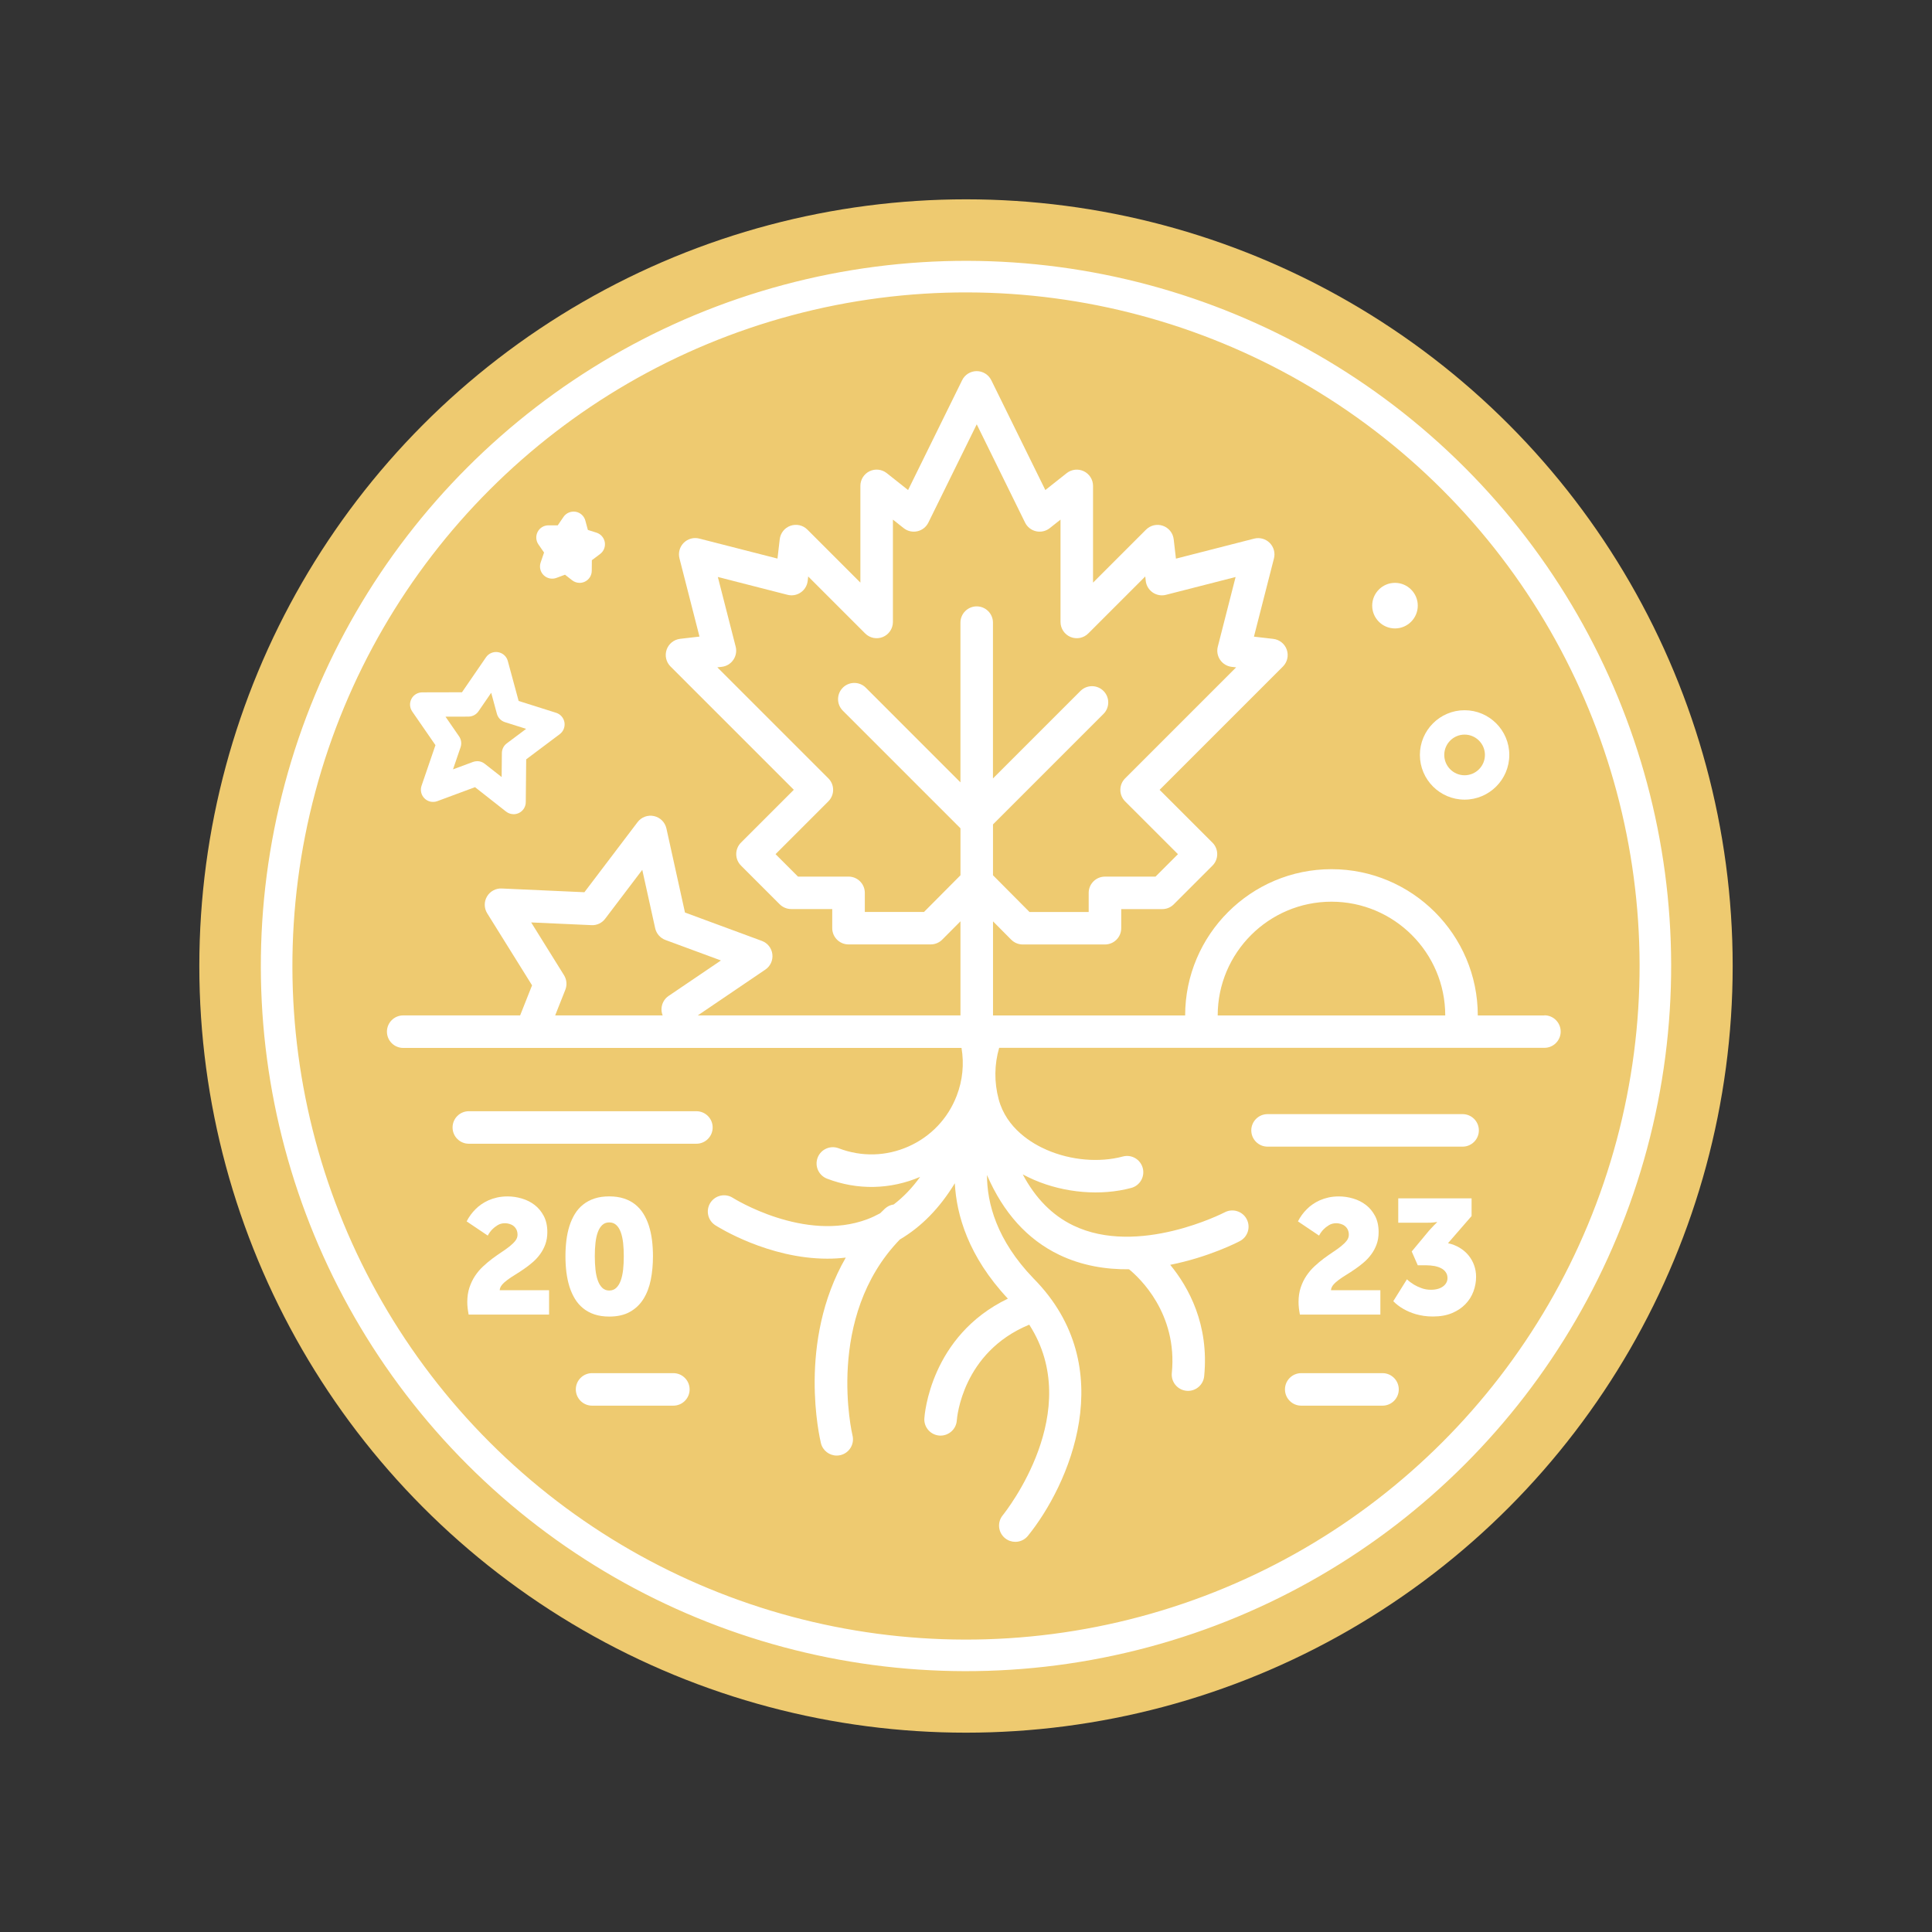 <?xml version="1.0" encoding="UTF-8"?><svg id="Layer_1" xmlns="http://www.w3.org/2000/svg" viewBox="0 0 612 612"><rect x="0" y="0" width="612" height="612" fill="#333333" stroke="none"/><defs><style>.cls-1{fill:#eeca70;}.cls-2{fill:#fff;}.cls-3{fill:none;stroke:#fff;stroke-miterlimit:10;stroke-width:10px;}</style></defs><circle class="cls-1" cx="306" cy="306" r="242.86"/><g><circle class="cls-3" cx="306" cy="306" r="218.37" transform="translate(-126.75 306) rotate(-45)"/><path class="cls-2" d="M148.45,416.42c-.14-.72-.24-1.41-.32-2.06-.07-.65-.11-1.29-.11-1.91,0-1.69,.23-3.22,.68-4.58,.46-1.37,1.05-2.61,1.79-3.72,.75-1.12,1.6-2.12,2.56-3.01,.95-.89,1.93-1.7,2.93-2.46,1-.74,1.98-1.42,2.93-2.06,.96-.63,1.81-1.24,2.55-1.83,.75-.6,1.35-1.19,1.8-1.77,.46-.59,.68-1.22,.68-1.89,0-.63-.12-1.18-.35-1.65-.24-.46-.54-.83-.92-1.13-.37-.3-.81-.51-1.28-.65-.48-.15-.95-.22-1.42-.22-.89,0-1.67,.21-2.34,.62-.67,.41-1.24,.86-1.71,1.34-.55,.57-1.02,1.22-1.41,1.96l-6.69-4.5c.74-1.46,1.7-2.77,2.89-3.94,.5-.51,1.09-.99,1.76-1.46s1.42-.89,2.25-1.27c.84-.37,1.75-.67,2.76-.9,1.01-.22,2.11-.34,3.32-.34,1.51,0,3.01,.22,4.52,.67,1.5,.44,2.84,1.12,4.03,2.03,1.19,.91,2.16,2.09,2.91,3.51,.74,1.42,1.12,3.12,1.12,5.08,0,1.44-.21,2.74-.64,3.9-.42,1.16-.99,2.21-1.68,3.15-.7,.95-1.49,1.81-2.38,2.56-.89,.77-1.8,1.47-2.74,2.11-.94,.65-1.86,1.25-2.76,1.8-.9,.55-1.71,1.09-2.43,1.62-.72,.53-1.3,1.06-1.75,1.6-.44,.54-.68,1.1-.71,1.69h15.64v7.72h-25.47Z"/><path class="cls-2" d="M192.98,417.05c-1.74,0-3.29-.23-4.65-.68-1.36-.45-2.56-1.1-3.58-1.92-1.04-.84-1.91-1.83-2.62-3-.71-1.16-1.29-2.46-1.74-3.87-.44-1.41-.76-2.94-.97-4.56-.2-1.62-.3-3.32-.3-5.08s.1-3.45,.3-5.06c.2-1.62,.52-3.13,.97-4.54,.45-1.41,1.03-2.69,1.74-3.84,.71-1.15,1.58-2.14,2.62-2.95,1.02-.82,2.22-1.45,3.58-1.9,1.36-.45,2.91-.67,4.65-.67s3.3,.22,4.66,.67c1.37,.44,2.57,1.08,3.59,1.9,1.02,.82,1.89,1.8,2.6,2.95s1.29,2.43,1.74,3.84c.44,1.41,.77,2.92,.97,4.54,.2,1.62,.3,3.3,.3,5.06,0,2.65-.23,5.13-.69,7.44-.46,2.31-1.23,4.34-2.31,6.07-1.08,1.74-2.51,3.1-4.28,4.1-1.77,1-3.96,1.5-6.57,1.5m0-8.25c.89,0,1.63-.29,2.23-.86,.6-.57,1.07-1.34,1.42-2.33,.35-.97,.6-2.13,.75-3.44,.14-1.32,.21-2.73,.21-4.24s-.07-2.89-.21-4.2c-.15-1.31-.4-2.45-.75-3.41-.35-.96-.82-1.72-1.42-2.27-.6-.55-1.34-.83-2.23-.83s-1.62,.28-2.21,.83c-.59,.55-1.06,1.31-1.41,2.27-.35,.97-.6,2.1-.74,3.41-.15,1.31-.21,2.71-.21,4.2s.07,2.92,.21,4.24c.14,1.31,.39,2.47,.74,3.44,.35,.99,.82,1.76,1.41,2.33,.59,.57,1.32,.86,2.21,.86"/><path class="cls-2" d="M411.77,416.42c-.14-.72-.24-1.41-.32-2.06-.07-.65-.11-1.29-.11-1.91,0-1.69,.23-3.22,.68-4.58,.46-1.37,1.05-2.61,1.8-3.72,.75-1.12,1.6-2.12,2.56-3.01,.95-.89,1.93-1.7,2.93-2.46,1-.74,1.98-1.42,2.93-2.06,.96-.63,1.81-1.24,2.55-1.83,.75-.6,1.35-1.19,1.8-1.77,.46-.59,.68-1.22,.68-1.89,0-.63-.12-1.18-.35-1.65-.23-.46-.54-.83-.92-1.13-.37-.3-.81-.51-1.28-.65-.48-.15-.95-.22-1.42-.22-.89,0-1.67,.21-2.34,.62-.67,.41-1.24,.86-1.71,1.34-.55,.57-1.02,1.22-1.41,1.96l-6.69-4.5c.74-1.46,1.7-2.77,2.89-3.94,.5-.51,1.09-.99,1.76-1.46s1.42-.89,2.25-1.27c.84-.37,1.75-.67,2.76-.9,1.01-.22,2.11-.34,3.32-.34,1.51,0,3.01,.22,4.52,.67,1.5,.44,2.84,1.12,4.03,2.03,1.19,.91,2.16,2.09,2.91,3.51,.74,1.42,1.12,3.12,1.12,5.08,0,1.44-.21,2.74-.64,3.9-.42,1.16-.99,2.21-1.68,3.15-.7,.95-1.49,1.81-2.38,2.56-.89,.77-1.8,1.47-2.74,2.11-.94,.65-1.86,1.25-2.76,1.8-.9,.55-1.71,1.09-2.43,1.62-.72,.53-1.3,1.06-1.75,1.6-.44,.54-.68,1.1-.71,1.69h15.64v7.72h-25.47Z"/><path class="cls-2" d="M445.69,405.26c.65,.62,1.38,1.17,2.19,1.66,.69,.42,1.49,.8,2.42,1.13,.92,.34,1.92,.51,2.99,.51,.84,0,1.58-.1,2.23-.29,.64-.19,1.19-.46,1.63-.8,.45-.34,.78-.72,1.02-1.17,.24-.45,.35-.92,.35-1.42,0-.72-.17-1.34-.52-1.84-.35-.52-.82-.94-1.42-1.26-.6-.33-1.32-.57-2.17-.74-.84-.15-1.75-.24-2.74-.24h-2.57l-1.91-4.37,4.83-5.81c.44-.54,.85-1.02,1.24-1.43,.4-.42,.73-.78,1.02-1.08,.34-.35,.64-.66,.93-.93v-.1c-.25,.05-.54,.09-.88,.13-.29,.03-.64,.06-1.08,.09-.44,.02-.94,.03-1.53,.03h-8.8v-7.72h23.23v5.6l-7.47,8.6c1.36,.3,2.59,.78,3.68,1.44,1.1,.66,2.04,1.46,2.81,2.4,.77,.94,1.37,1.99,1.78,3.14,.42,1.16,.63,2.38,.63,3.67,0,1.58-.28,3.11-.83,4.61-.55,1.5-1.4,2.85-2.53,4.02-1.13,1.19-2.55,2.14-4.26,2.86-1.71,.72-3.72,1.08-6.04,1.08-1.04,0-2.01-.06-2.92-.2-.9-.14-1.75-.32-2.53-.54-.78-.23-1.5-.49-2.16-.78-.66-.29-1.25-.59-1.77-.89-1.24-.71-2.3-1.52-3.19-2.44l4.33-6.94Z"/><path class="cls-2" d="M169.45,328.95c-.63,0-1.27-.12-1.9-.36-2.64-1.05-3.94-4.04-2.89-6.68l3.88-9.79-14.21-22.81c-1.01-1.62-1.04-3.67-.07-5.32,.96-1.65,2.79-2.65,4.68-2.54l26.18,1.18,16.84-22.2c1.21-1.6,3.24-2.35,5.21-1.92,1.96,.43,3.49,1.96,3.93,3.92l5.88,26.63,24.35,8.99c1.81,.67,3.1,2.29,3.33,4.21,.23,1.92-.62,3.8-2.22,4.88l-24.86,16.86c-2.35,1.6-5.56,.98-7.15-1.37-1.6-2.35-.98-5.56,1.37-7.15l16.57-11.23-17.58-6.49c-1.64-.61-2.87-2.01-3.25-3.72l-4.09-18.5-11.75,15.49c-1.02,1.35-2.64,2.13-4.34,2.03l-19.1-.86,10.4,16.71c.86,1.39,1.02,3.1,.42,4.62l-4.84,12.21c-.8,2.02-2.74,3.25-4.79,3.25Z"/><path class="cls-2" d="M463.94,253.3c-7.81,0-14.16-6.35-14.16-14.16s6.35-14.16,14.16-14.16,14.16,6.35,14.16,14.16-6.36,14.16-14.16,14.16Zm0-20.6c-3.55,0-6.44,2.89-6.44,6.44s2.89,6.44,6.44,6.44,6.44-2.89,6.44-6.44-2.89-6.44-6.44-6.44Z"/><g><path class="cls-2" d="M489.25,321.67h-21.13c0-25.55-20.79-46.34-46.35-46.34s-46.34,20.79-46.35,46.34h-60.86v-29.81l5.76,5.8c.97,.97,2.28,1.52,3.65,1.52h26.05c2.84,0,5.15-2.31,5.15-5.15v-6.05h13c1.37,0,2.67-.54,3.64-1.51l12.26-12.26c2.01-2.01,2.01-5.27,0-7.28l-16.74-16.73,39.06-39.06c1.4-1.4,1.87-3.47,1.22-5.34-.65-1.87-2.31-3.19-4.27-3.42l-6.13-.71,6.34-24.78c.45-1.76-.06-3.63-1.35-4.92-1.29-1.29-3.17-1.8-4.92-1.35l-24.78,6.34-.71-6.14c-.23-1.96-1.56-3.62-3.43-4.27-1.86-.65-3.93-.17-5.33,1.22l-16.79,16.79v-30.64c0-1.98-1.13-3.78-2.91-4.64-1.77-.86-3.89-.63-5.44,.6l-6.76,5.35-17.12-34.79c-.87-1.76-2.66-2.88-4.62-2.88s-3.76,1.12-4.62,2.88l-17.12,34.79-6.76-5.36c-1.55-1.22-3.66-1.46-5.44-.6-1.78,.86-2.91,2.66-2.91,4.64v30.64l-16.79-16.79c-1.4-1.4-3.46-1.87-5.34-1.22-1.87,.65-3.19,2.31-3.42,4.27l-.71,6.13-24.78-6.34c-1.76-.45-3.63,.06-4.92,1.35-1.29,1.29-1.8,3.16-1.35,4.92l6.34,24.78-6.13,.71c-1.96,.23-3.62,1.56-4.27,3.42-.65,1.87-.18,3.94,1.22,5.34l39.06,39.06-16.73,16.73c-.97,.97-1.51,2.28-1.51,3.64s.54,2.68,1.51,3.64l12.26,12.26c.96,.96,2.28,1.51,3.64,1.51h13v6.05c0,2.84,2.31,5.15,5.15,5.15h26.05c1.37,0,2.69-.55,3.65-1.52l5.77-5.8v29.81H127.72c-2.84,0-5.15,2.31-5.15,5.15s2.31,5.15,5.15,5.15h176.86c.86,5.08,.35,10.27-1.52,15.14-2.77,7.22-8.18,12.92-15.25,16.07-7.06,3.15-14.92,3.35-22.14,.58-2.66-1.02-5.64,.31-6.66,2.96-1.02,2.66,.31,5.63,2.96,6.66,9.61,3.69,20.06,3.48,29.5-.56-2.52,3.51-5.32,6.41-8.37,8.74-1,.14-1.97,.57-2.77,1.31-.53,.49-1.01,.99-1.52,1.48-1.32,.72-2.67,1.36-4.08,1.89-19.87,7.45-42.36-6.63-42.59-6.78-2.39-1.53-5.57-.83-7.11,1.56-1.53,2.4-.84,5.58,1.56,7.12,.85,.54,16.79,10.59,35.51,10.59,1.91,0,3.86-.11,5.82-.34-15.41,26.71-8.24,57.25-7.87,58.79,.58,2.35,2.68,3.92,5,3.92,.41,0,.82-.05,1.23-.15,2.76-.68,4.45-3.47,3.77-6.23-.09-.38-8.83-37.45,15-62.07,6.81-4.01,12.63-9.95,17.41-17.81,.53,10,4.26,23.17,16.81,36.55-24.56,11.85-26.39,36.84-26.46,37.93-.18,2.83,1.97,5.26,4.8,5.45,2.82,.17,5.28-1.96,5.48-4.79,.06-.88,1.76-21.57,22.87-30.31,.03-.01,.06-.02,.08-.03,17.67,27.43-7.26,58.95-8.42,60.4-1.79,2.21-1.45,5.45,.76,7.24,.95,.77,2.1,1.15,3.24,1.15,1.5,0,2.99-.65,4-1.91,12.85-15.85,29.75-53.3,1.72-81.58-11.59-12.06-14.68-23.71-14.69-32.71,5.16,11.95,12.8,20.42,22.84,25.26,7.22,3.48,14.88,4.68,22.16,4.6,3.27,2.67,15.41,13.96,13.55,32.86-.28,2.83,1.79,5.35,4.62,5.63,.17,.02,.34,.03,.51,.03,2.62,0,4.86-1.99,5.12-4.65,1.61-16.4-4.96-28.23-10.76-35.28,12.23-2.43,21.38-7.15,22.07-7.52,2.51-1.32,3.48-4.43,2.16-6.95-1.32-2.52-4.44-3.48-6.95-2.17-.27,.14-27.43,14.12-48.04,4.15-6.61-3.2-11.94-8.61-15.95-16.16,1.14,.61,2.32,1.18,3.55,1.72,9.69,4.19,21.2,5.15,30.82,2.57,2.75-.74,4.38-3.56,3.64-6.31-.74-2.75-3.56-4.39-6.31-3.64-7.45,1.99-16.44,1.22-24.06-2.08-4.63-2-12.78-6.75-15.26-16.03-1.46-5.45-1.39-11.06,.15-16.32h172.72c2.84,0,5.15-2.31,5.15-5.15s-2.31-5.15-5.15-5.15Zm-196.55-32.79h-18.75v-6.05c0-2.84-2.31-5.15-5.15-5.15h-16.02l-7.11-7.11,16.73-16.73c.97-.97,1.51-2.28,1.51-3.64s-.54-2.68-1.51-3.64l-35.17-35.17,1.41-.16c1.48-.17,2.81-.97,3.65-2.2,.84-1.22,1.12-2.75,.75-4.19l-5.65-22.07,22.07,5.65c1.45,.37,2.97,.1,4.19-.75,1.23-.84,2.03-2.17,2.2-3.65l.16-1.41,18.05,18.05c1.48,1.48,3.69,1.91,5.61,1.12,1.92-.8,3.18-2.68,3.18-4.76v-32.42l3.41,2.7c1.22,.97,2.81,1.33,4.33,.99,1.52-.34,2.8-1.35,3.49-2.75l15.32-31.13,15.31,31.13c.69,1.4,1.97,2.41,3.49,2.75,1.51,.34,3.11-.02,4.33-.99l3.41-2.7v32.42c0,2.08,1.26,3.96,3.18,4.76,1.92,.79,4.14,.36,5.61-1.12l18.05-18.05,.16,1.42c.17,1.48,.98,2.81,2.2,3.65,1.22,.84,2.75,1.12,4.19,.75l22.07-5.65-5.64,22.07c-.37,1.44-.09,2.97,.75,4.19,.84,1.22,2.17,2.03,3.65,2.2l1.41,.16-35.17,35.17c-2.01,2.01-2.01,5.27,0,7.28l16.74,16.73-7.11,7.11h-16.02c-2.84,0-5.15,2.31-5.15,5.15v6.05h-18.75l-11.56-11.63v-16.11l35-35c2.01-2.01,2.01-5.27,0-7.28-2.01-2.01-5.27-2.01-7.29,0l-27.72,27.72v-49.36c0-2.84-2.31-5.15-5.15-5.15s-5.15,2.31-5.15,5.15v50.6l-29.98-29.99c-2.01-2.01-5.27-2.01-7.28,0-2.01,2.01-2.01,5.27,0,7.28l37.27,37.27v14.87l-11.56,11.63Zm93.03,32.79c0-19.87,16.17-36.04,36.04-36.04s36.04,16.17,36.04,36.04h-72.09Z"/><path class="cls-2" d="M213.3,434.97h-25.75c-2.84,0-5.15,2.31-5.15,5.15s2.31,5.15,5.15,5.15h25.75c2.84,0,5.15-2.31,5.15-5.15s-2.31-5.15-5.15-5.15Z"/><path class="cls-2" d="M225.75,357.15c0-2.84-2.31-5.15-5.15-5.15h-72.09c-2.84,0-5.15,2.31-5.15,5.15s2.31,5.15,5.15,5.15h72.09c2.84,0,5.15-2.31,5.15-5.15Z"/><path class="cls-2" d="M437.94,434.97h-25.75c-2.84,0-5.15,2.31-5.15,5.15s2.31,5.15,5.15,5.15h25.75c2.84,0,5.15-2.31,5.15-5.15s-2.31-5.15-5.15-5.15Z"/><path class="cls-2" d="M463.31,352.92h-61.79c-2.84,0-5.15,2.31-5.15,5.15s2.31,5.15,5.15,5.15h61.79c2.84,0,5.15-2.31,5.15-5.15s-2.31-5.15-5.15-5.15Z"/></g><path class="cls-2" d="M183.6,184.63c-.85,0-1.69-.28-2.39-.83l-2.23-1.75-2.72,1.01c-1.39,.52-2.97,.19-4.04-.85-1.07-1.04-1.44-2.61-.96-4.02l1.08-3.16-1.78-2.57c-.81-1.18-.91-2.71-.25-3.98,.66-1.27,1.98-2.07,3.41-2.07h2.96s1.83-2.68,1.83-2.68c.85-1.24,2.35-1.86,3.83-1.62,1.48,.25,2.69,1.34,3.08,2.8l.8,2.96,2.72,.86c1.38,.44,2.4,1.61,2.64,3.03,.24,1.43-.33,2.87-1.49,3.74l-2.61,1.96-.03,3.36c-.01,1.47-.86,2.81-2.19,3.44-.53,.25-1.1,.38-1.67,.38Z"/><path class="cls-2" d="M162.69,257.91c-.85,0-1.69-.28-2.39-.83l-9.83-7.73-11.94,4.43c-1.4,.52-2.97,.19-4.04-.85-1.07-1.04-1.44-2.61-.96-4.02l4.41-12.87-7.37-10.67c-.81-1.18-.91-2.71-.24-3.98,.66-1.27,1.98-2.07,3.41-2.07l12.6-.03,7.61-11.08c.85-1.24,2.35-1.87,3.83-1.62,1.48,.25,2.69,1.34,3.08,2.8l3.43,12.65,11.87,3.75c1.38,.44,2.4,1.61,2.64,3.03,.24,1.43-.33,2.87-1.49,3.74l-10.63,7.98-.13,13.56c-.01,1.47-.86,2.81-2.19,3.44-.53,.25-1.1,.38-1.67,.38Zm-11.53-16.8c.85,0,1.7,.28,2.39,.83l5.36,4.21,.07-7.61c.01-1.2,.58-2.33,1.54-3.05l6.15-4.61-6.71-2.12c-1.25-.4-2.22-1.4-2.56-2.67l-1.8-6.64-4.03,5.87c-.72,1.05-1.91,1.67-3.17,1.68l-7.28,.02,4.3,6.23c.7,1.01,.87,2.29,.48,3.45l-2.4,7.01,6.33-2.35c.44-.16,.89-.24,1.34-.24Z"/><path class="cls-2" d="M441.89,184.63c-3.98,0-7.22,3.24-7.22,7.22s3.24,7.22,7.22,7.22,7.22-3.24,7.22-7.22-3.24-7.22-7.22-7.22Z"/></g></svg>